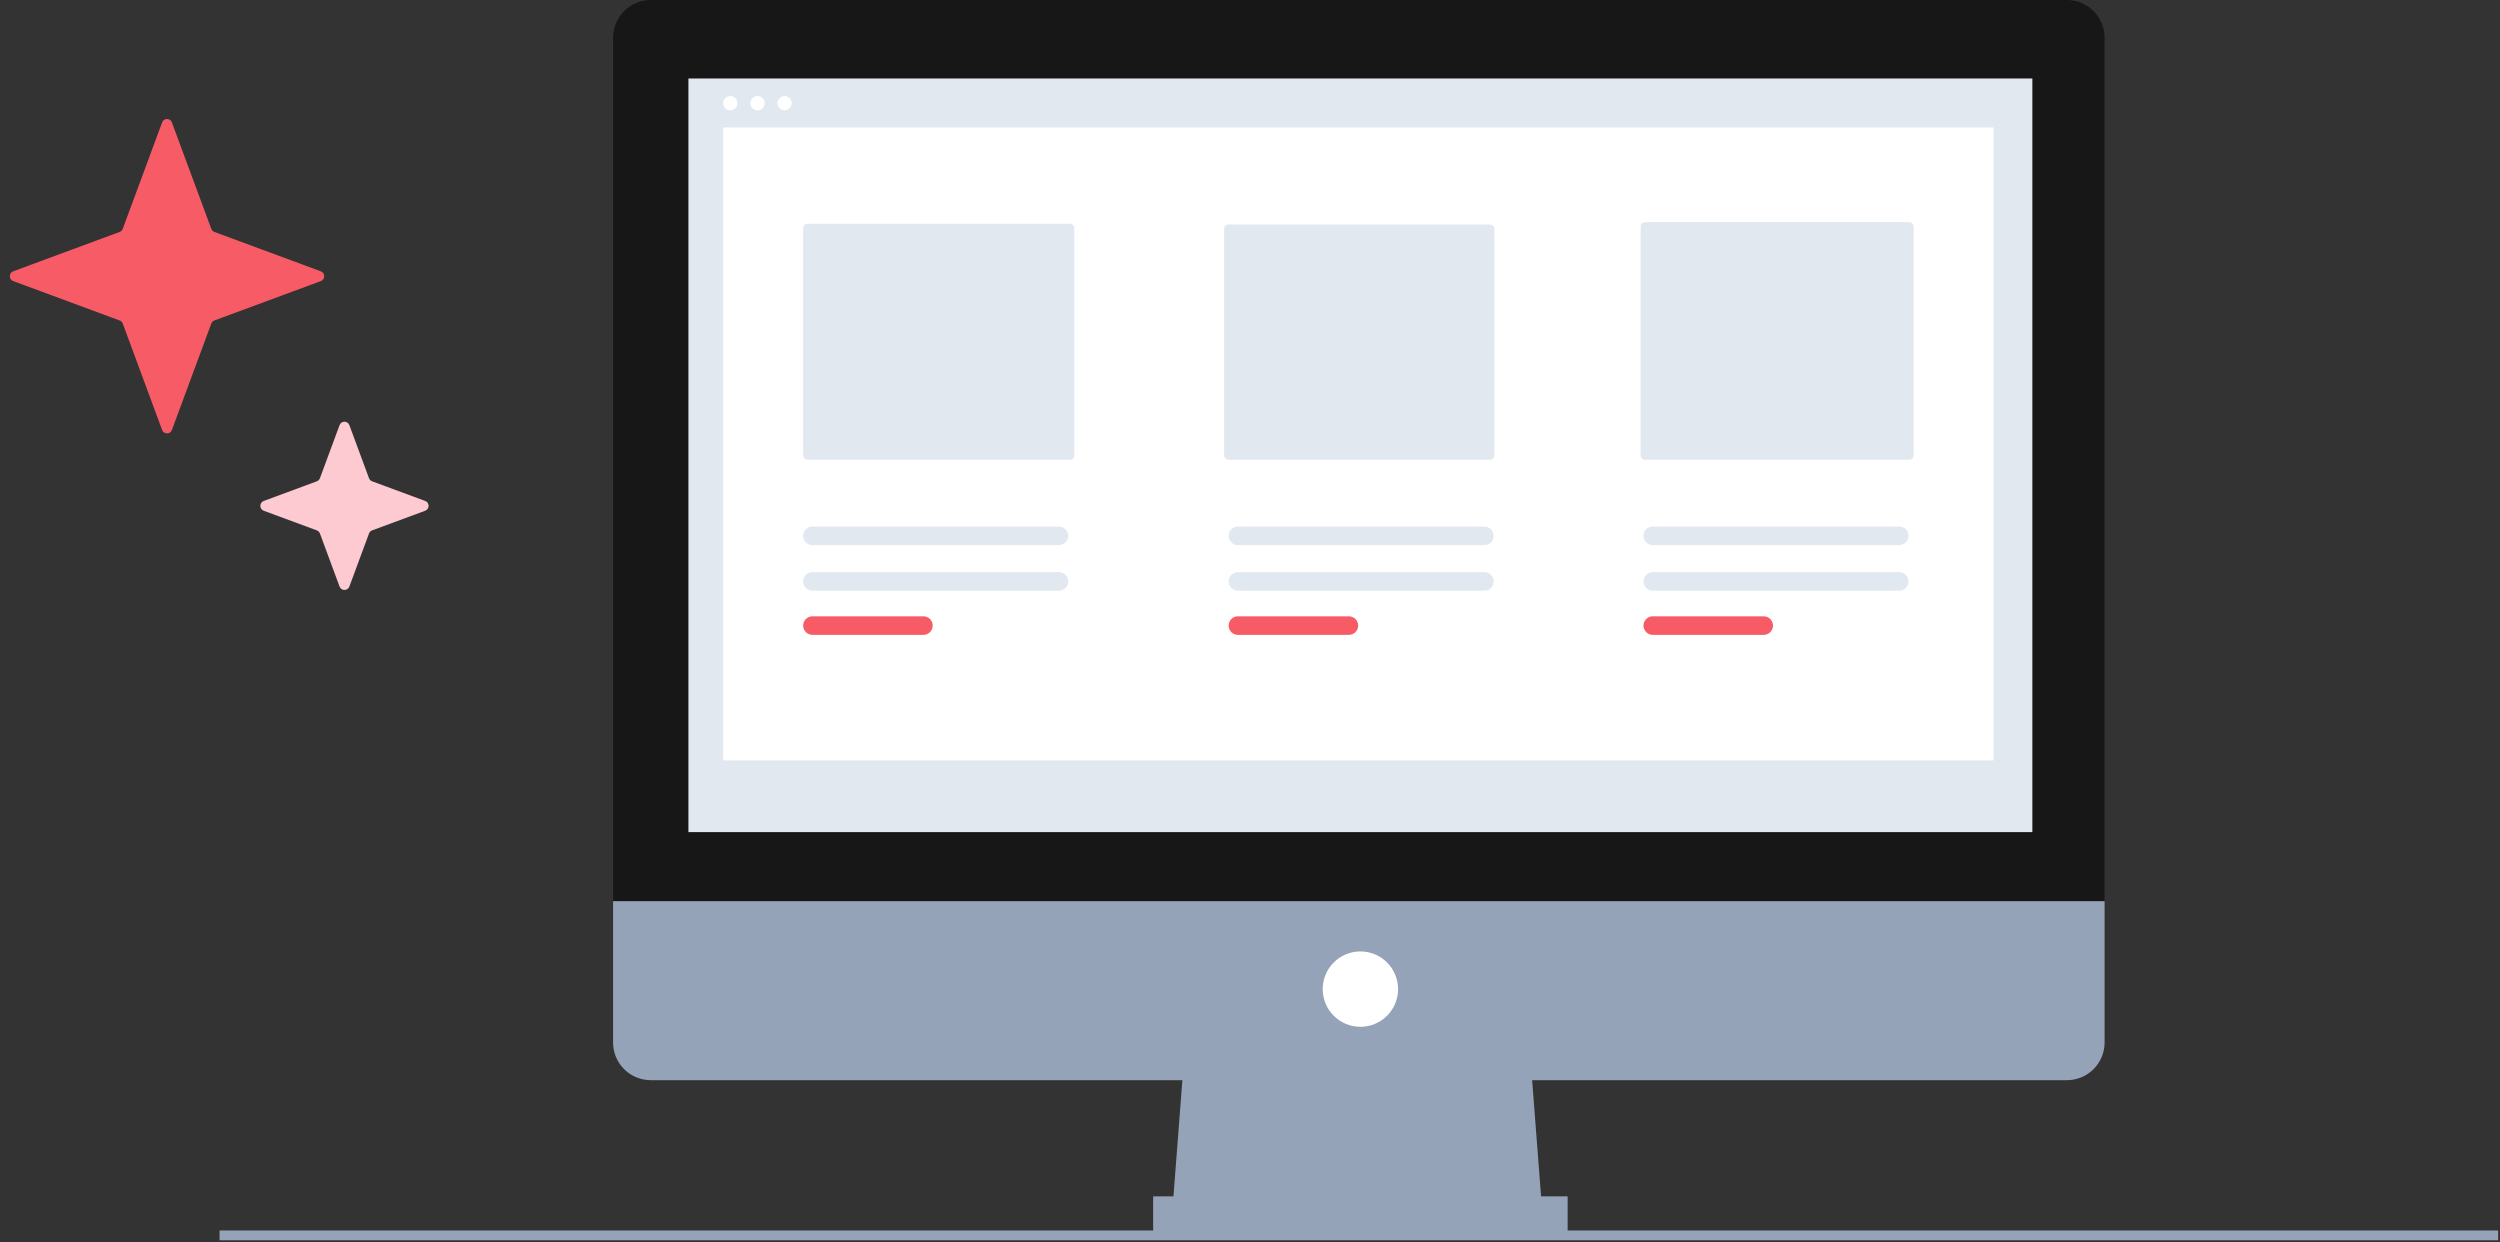 <svg width="479" height="238" viewBox="0 0 479 238" fill="none" xmlns="http://www.w3.org/2000/svg">
<rect x="0" y="0" width="479" height="238" fill="#333333" stroke="none"/>
<path d="M478.637 235.76H42.066V237.633H478.637V235.76Z" fill="#94A3B8"/>
<path d="M295.547 232.832H224.554L226.961 201.548H293.141L295.547 232.832Z" fill="#94A3B8"/>
<path d="M300.36 229.223H220.944V236.442H300.36V229.223Z" fill="#94A3B8"/>
<path d="M396.02 0H124.683C122.769 0 120.932 0.761 119.578 2.115C118.224 3.469 117.464 5.305 117.464 7.22V172.669H403.24V7.22C403.24 6.272 403.053 5.333 402.69 4.457C402.328 3.581 401.796 2.785 401.125 2.115C400.455 1.444 399.659 0.912 398.783 0.55C397.907 0.187 396.968 8.19823e-07 396.02 0Z" fill="#171717"/>
<path d="M117.464 172.669V199.742C117.464 200.69 117.651 201.629 118.013 202.505C118.376 203.381 118.908 204.177 119.578 204.847C120.249 205.518 121.045 206.05 121.921 206.412C122.797 206.775 123.735 206.962 124.683 206.962H396.02C397.935 206.962 399.771 206.201 401.125 204.847C402.479 203.493 403.24 201.657 403.24 199.742V172.669H117.464Z" fill="#94A3B8"/>
<path d="M389.402 15.041H131.903V159.433H389.402V15.041Z" fill="#E2E8F0"/>
<path d="M260.652 196.734C264.639 196.734 267.872 193.502 267.872 189.515C267.872 185.527 264.639 182.295 260.652 182.295C256.665 182.295 253.433 185.527 253.433 189.515C253.433 193.502 256.665 196.734 260.652 196.734Z" fill="white"/>
<path d="M139.932 21.14C140.688 21.14 141.302 20.526 141.302 19.77C141.302 19.013 140.688 18.399 139.932 18.399C139.175 18.399 138.562 19.013 138.562 19.77C138.562 20.526 139.175 21.14 139.932 21.14Z" fill="white"/>
<path d="M145.132 21.14C145.889 21.14 146.502 20.526 146.502 19.77C146.502 19.013 145.889 18.399 145.132 18.399C144.376 18.399 143.762 19.013 143.762 19.77C143.762 20.526 144.376 21.14 145.132 21.14Z" fill="white"/>
<path d="M150.333 21.14C151.09 21.14 151.703 20.526 151.703 19.77C151.703 19.013 151.09 18.399 150.333 18.399C149.576 18.399 148.963 19.013 148.963 19.77C148.963 20.526 149.576 21.14 150.333 21.14Z" fill="white"/>
<path d="M381.981 24.425H138.562V145.691H381.981V24.425Z" fill="white"/>
<path d="M154.742 42.87C154.514 42.871 154.295 42.961 154.134 43.123C153.973 43.284 153.882 43.503 153.882 43.731V87.228C153.882 87.457 153.973 87.675 154.134 87.837C154.295 87.998 154.514 88.089 154.742 88.089H204.975C205.203 88.089 205.422 87.998 205.583 87.837C205.745 87.675 205.835 87.457 205.836 87.228V43.731C205.835 43.503 205.745 43.284 205.583 43.123C205.422 42.961 205.203 42.871 204.975 42.87H154.742Z" fill="#E2E8F0"/>
<path d="M235.397 43.01C235.169 43.01 234.95 43.101 234.789 43.263C234.628 43.424 234.537 43.643 234.537 43.871V87.228C234.537 87.457 234.628 87.675 234.789 87.837C234.95 87.998 235.169 88.089 235.397 88.089H285.47C285.698 88.089 285.917 87.998 286.078 87.837C286.239 87.675 286.33 87.457 286.33 87.228V43.871C286.33 43.643 286.239 43.424 286.078 43.263C285.917 43.101 285.698 43.011 285.47 43.01H235.397Z" fill="#E2E8F0"/>
<path d="M315.207 42.556C314.979 42.556 314.76 42.647 314.599 42.808C314.438 42.969 314.347 43.188 314.347 43.416V87.228C314.347 87.457 314.438 87.675 314.599 87.837C314.76 87.998 314.979 88.089 315.207 88.089H365.8C366.028 88.089 366.247 87.998 366.408 87.837C366.57 87.675 366.66 87.457 366.66 87.228V43.416C366.66 43.188 366.57 42.969 366.408 42.808C366.247 42.647 366.028 42.556 365.8 42.556H315.207Z" fill="#E2E8F0"/>
<path d="M155.661 109.62C155.189 109.621 154.738 109.809 154.405 110.142C154.072 110.476 153.885 110.928 153.885 111.399C153.885 111.871 154.072 112.323 154.405 112.656C154.738 112.99 155.189 113.177 155.661 113.178H202.889C203.361 113.177 203.812 112.99 204.145 112.656C204.478 112.323 204.665 111.871 204.665 111.399C204.665 110.928 204.478 110.476 204.145 110.142C203.812 109.809 203.361 109.621 202.889 109.62H155.661Z" fill="#E2E8F0"/>
<path d="M155.661 118.083C155.189 118.084 154.738 118.271 154.405 118.605C154.072 118.939 153.885 119.391 153.885 119.862C153.885 120.333 154.072 120.785 154.405 121.119C154.738 121.452 155.189 121.64 155.661 121.641H176.925C177.396 121.64 177.848 121.452 178.181 121.119C178.514 120.785 178.701 120.333 178.701 119.862C178.701 119.391 178.514 118.939 178.181 118.605C177.848 118.271 177.396 118.084 176.925 118.083H155.661Z" fill="#F65B66"/>
<path d="M237.183 109.62C236.711 109.621 236.26 109.809 235.927 110.142C235.594 110.476 235.407 110.928 235.407 111.399C235.407 111.871 235.594 112.323 235.927 112.656C236.26 112.99 236.711 113.177 237.183 113.178H284.411C284.883 113.177 285.334 112.99 285.667 112.656C286 112.323 286.187 111.871 286.187 111.399C286.187 110.928 286 110.476 285.667 110.142C285.334 109.809 284.883 109.621 284.411 109.62H237.183Z" fill="#E2E8F0"/>
<path d="M237.183 118.083C236.711 118.084 236.26 118.271 235.927 118.605C235.594 118.939 235.407 119.391 235.407 119.862C235.407 120.333 235.594 120.785 235.927 121.119C236.26 121.452 236.711 121.64 237.183 121.641H258.447C258.919 121.64 259.37 121.452 259.703 121.119C260.036 120.785 260.223 120.333 260.223 119.862C260.223 119.391 260.036 118.939 259.703 118.605C259.37 118.271 258.919 118.084 258.447 118.083H237.183Z" fill="#F65B66"/>
<path d="M316.666 109.62C316.195 109.621 315.743 109.809 315.411 110.142C315.078 110.476 314.891 110.928 314.891 111.399C314.891 111.871 315.078 112.323 315.411 112.656C315.743 112.99 316.195 113.177 316.666 113.178H363.895C364.366 113.177 364.818 112.99 365.151 112.656C365.484 112.323 365.671 111.871 365.671 111.399C365.671 110.928 365.484 110.476 365.151 110.142C364.818 109.809 364.366 109.621 363.895 109.62H316.666Z" fill="#E2E8F0"/>
<path d="M155.661 100.88C155.189 100.881 154.738 101.069 154.405 101.402C154.072 101.736 153.885 102.188 153.885 102.659C153.885 103.131 154.072 103.583 154.405 103.916C154.738 104.25 155.189 104.437 155.661 104.438H202.889C203.361 104.437 203.812 104.25 204.145 103.916C204.478 103.583 204.665 103.131 204.665 102.659C204.665 102.188 204.478 101.736 204.145 101.402C203.812 101.069 203.361 100.881 202.889 100.88H155.661Z" fill="#E2E8F0"/>
<path d="M237.183 100.88C236.711 100.881 236.26 101.069 235.927 101.402C235.594 101.736 235.407 102.188 235.407 102.659C235.407 103.131 235.594 103.583 235.927 103.916C236.26 104.25 236.711 104.437 237.183 104.438H284.411C284.883 104.437 285.334 104.25 285.667 103.916C286 103.583 286.187 103.131 286.187 102.659C286.187 102.188 286 101.736 285.667 101.402C285.334 101.069 284.883 100.881 284.411 100.88H237.183Z" fill="#E2E8F0"/>
<path d="M316.666 100.88C316.195 100.881 315.743 101.069 315.411 101.402C315.078 101.736 314.891 102.188 314.891 102.659C314.891 103.131 315.078 103.583 315.411 103.916C315.743 104.25 316.195 104.437 316.666 104.438H363.895C364.366 104.437 364.818 104.25 365.151 103.916C365.484 103.583 365.671 103.131 365.671 102.659C365.671 102.188 365.484 101.736 365.151 101.402C364.818 101.069 364.366 100.881 363.895 100.88H316.666Z" fill="#E2E8F0"/>
<path d="M316.667 118.083C316.195 118.084 315.744 118.271 315.411 118.605C315.078 118.939 314.891 119.391 314.891 119.862C314.891 120.333 315.078 120.785 315.411 121.119C315.744 121.452 316.195 121.64 316.667 121.641H337.931C338.402 121.64 338.854 121.452 339.187 121.119C339.52 120.785 339.707 120.333 339.707 119.862C339.707 119.391 339.52 118.939 339.187 118.605C338.854 118.271 338.402 118.084 337.931 118.083H316.667Z" fill="#F65B66"/>
<path d="M31.062 23.455C31.384 22.584 32.616 22.584 32.938 23.455L40.483 43.846C40.585 44.12 40.8 44.336 41.074 44.437L61.465 51.982C62.336 52.304 62.336 53.536 61.465 53.858L41.074 61.404C40.8 61.505 40.585 61.721 40.483 61.994L32.938 82.386C32.616 83.256 31.384 83.256 31.062 82.386L23.517 61.994C23.415 61.721 23.2 61.505 22.926 61.404L2.534 53.858C1.664 53.536 1.664 52.304 2.535 51.982L22.926 44.437C23.2 44.336 23.415 44.12 23.517 43.846L31.062 23.455Z" fill="#F65B66"/>
<path d="M65.062 81.455C65.384 80.584 66.616 80.584 66.938 81.455L70.702 91.627C70.803 91.901 71.019 92.117 71.293 92.218L81.466 95.982C82.336 96.305 82.336 97.536 81.466 97.858L71.293 101.622C71.019 101.724 70.803 101.939 70.702 102.213L66.938 112.386C66.616 113.256 65.384 113.256 65.062 112.386L61.298 102.213C61.197 101.939 60.981 101.724 60.707 101.622L50.535 97.858C49.664 97.536 49.664 96.305 50.535 95.982L60.707 92.218C60.981 92.117 61.197 91.901 61.298 91.627L65.062 81.455Z" fill="#FDCAD1"/>
</svg>
